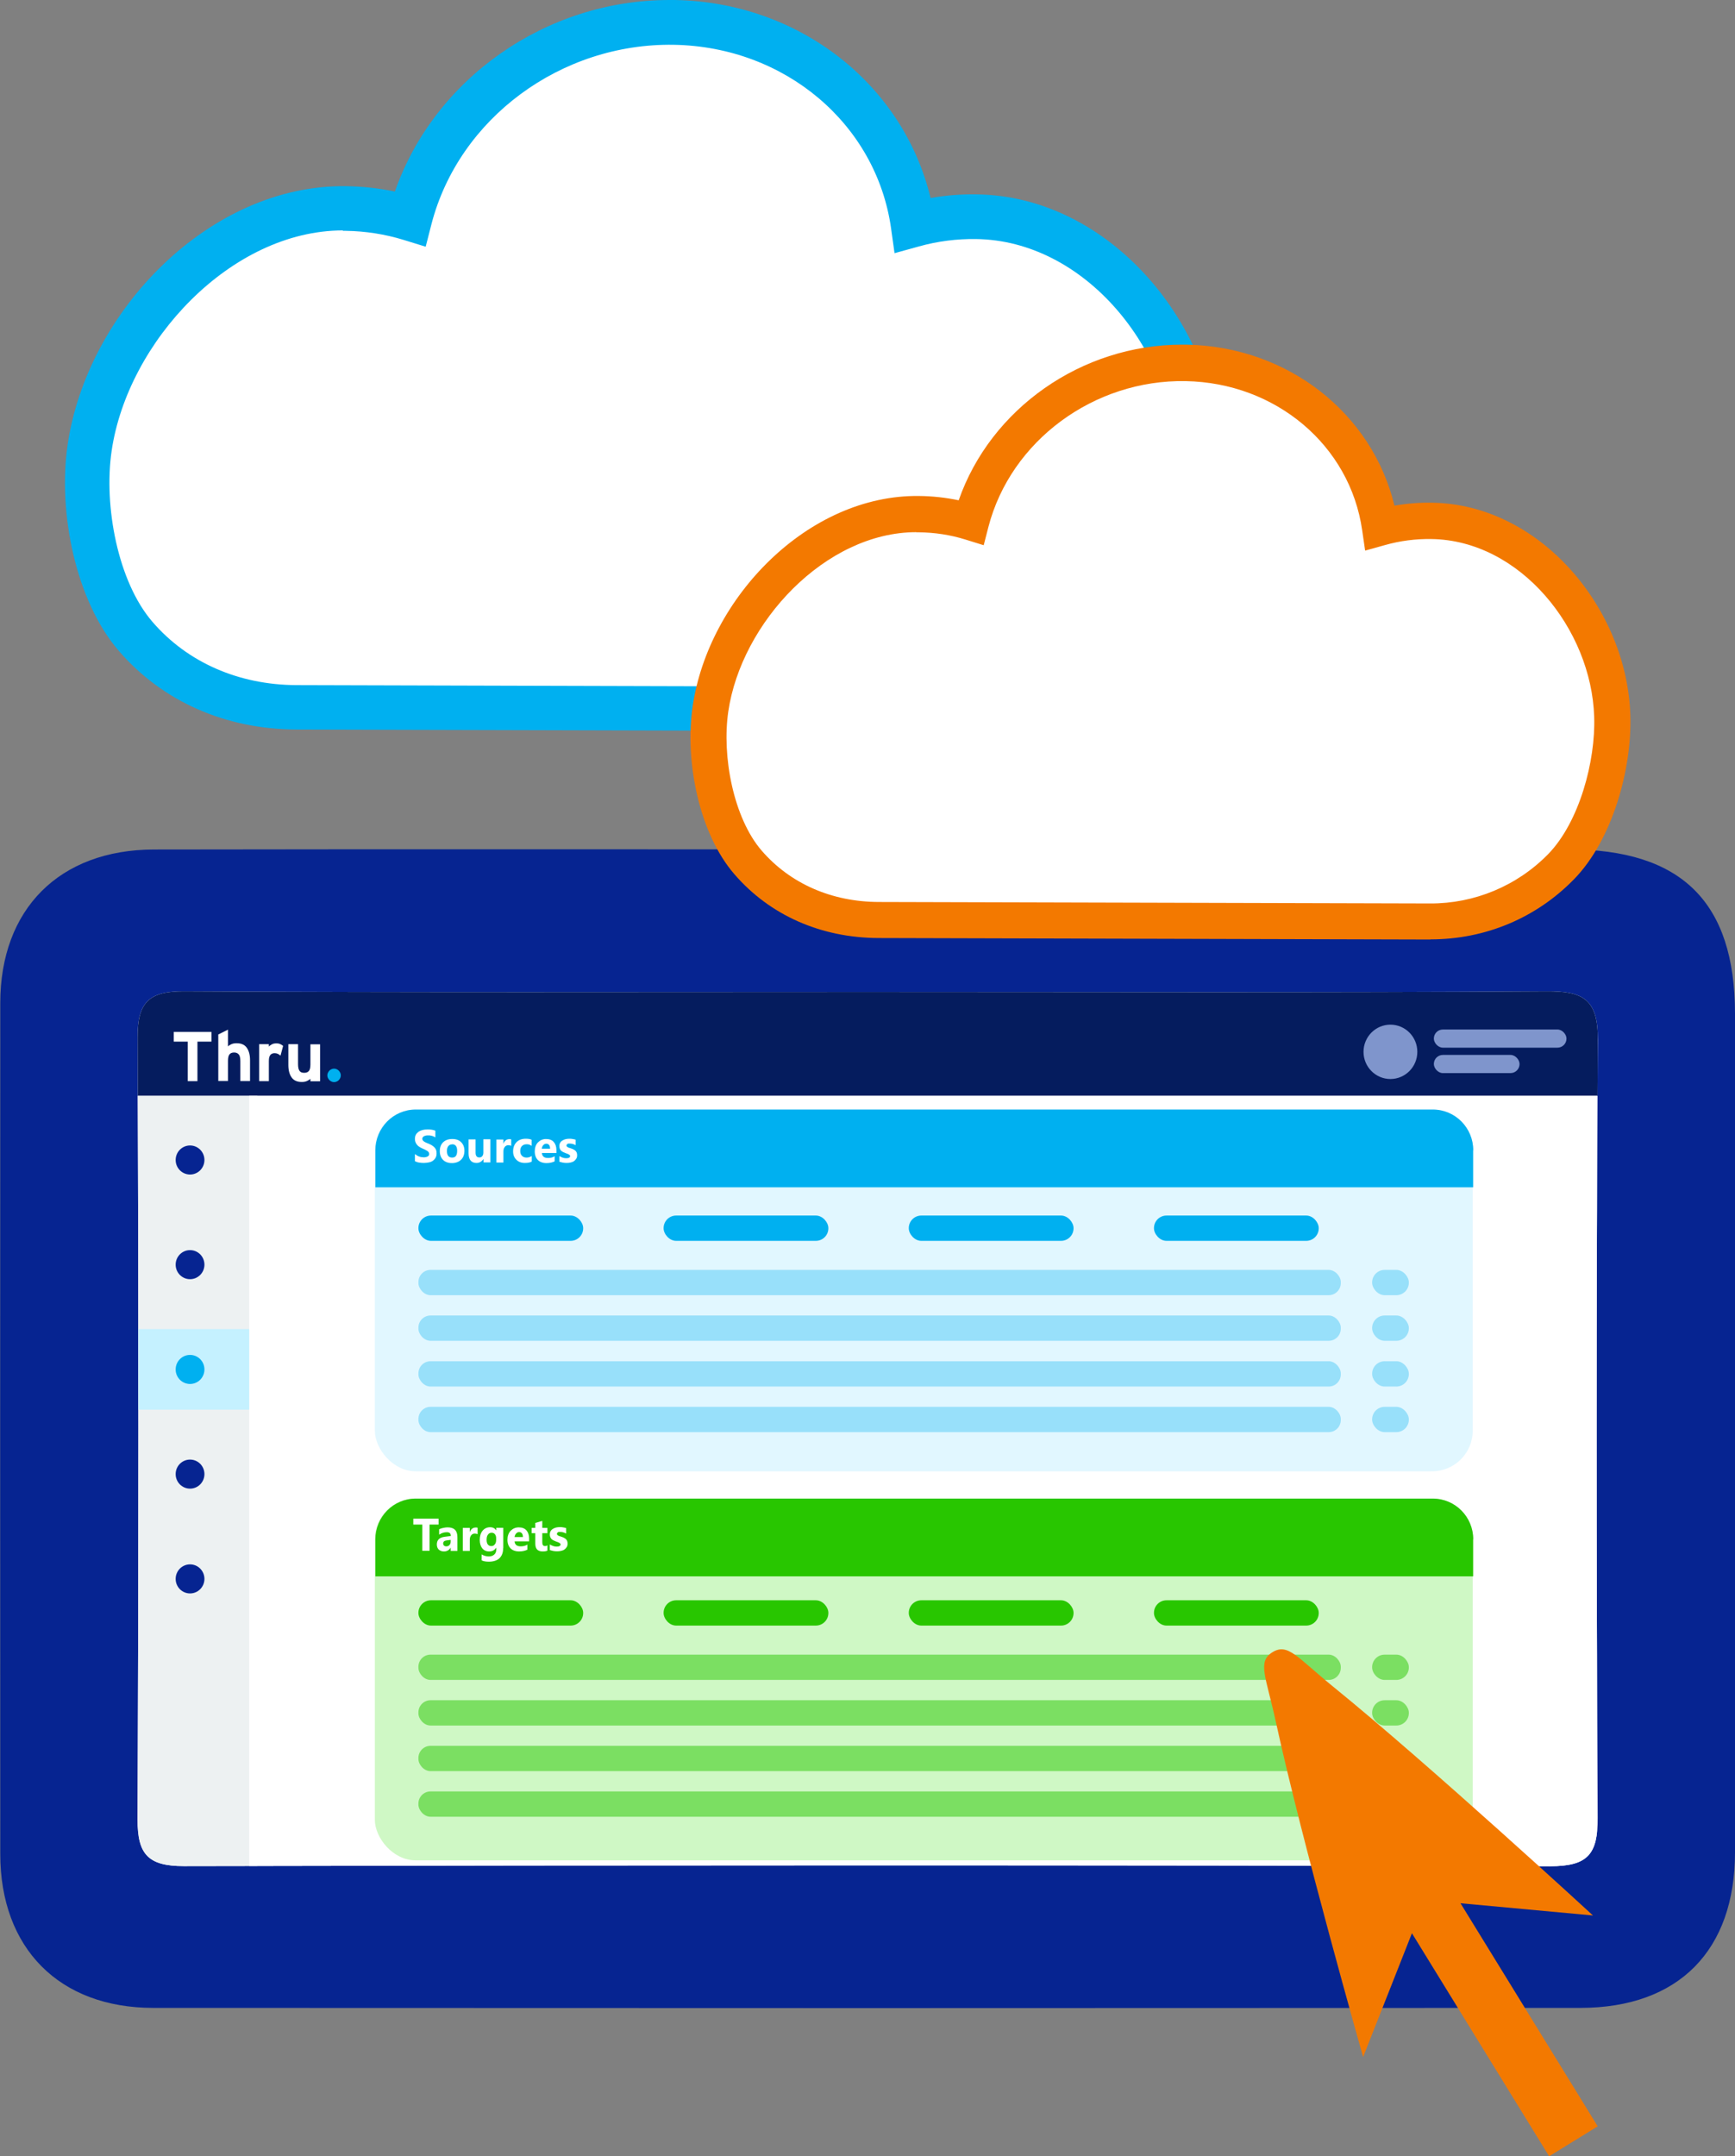 <?xml version="1.0" encoding="UTF-8"?><svg xmlns="http://www.w3.org/2000/svg" xmlns:xlink="http://www.w3.org/1999/xlink" viewBox="0 0 129 160.29"><rect x="0" y="0" width="129" height="160.29" fill="#808080" stroke="none"/><defs><style>.e{fill:#f37900;}.f{fill:#7f95cc;}.g{fill:#edf1f2;}.h{fill:#fff;}.i{fill:none;}.j{fill:#80d8f8;opacity:.75;}.k{isolation:isolate;}.l{mix-blend-mode:multiply;}.l,.m{fill:#c5f1ff;}.n{clip-path:url(#d);}.o{fill:#a0f38d;}.o,.m,.p{opacity:.5;}.p,.q{fill:#28c600;}.r{fill:#062491;}.s{fill:#00b0f0;}.t{fill:#051c5e;}</style><clipPath id="d"><path class="i" d="M64.62,73.74c-16.98,0-33.96.05-50.94-.05-2.62-.01-3.46.83-3.45,3.44.08,19.38.08,38.76,0,58.13-.01,2.59.79,3.46,3.43,3.46,33.86-.07,67.72-.08,101.59.01,2.82,0,3.55-.9,3.54-3.6-.1-19.28-.11-38.56.01-57.83.02-3.02-1.08-3.63-3.83-3.61-16.78.11-33.56.05-50.34.05h0Z"/></clipPath></defs><g class="k"><g id="b"><g id="c"><path class="r" d="M64.78,63.14c17.29,0,34.57,0,51.86,0,8.39,0,12.35,3.92,12.36,12.2,0,20.78,0,41.57,0,62.35,0,7.3-4.19,11.56-11.48,11.57-35.37.02-70.75.02-106.12,0-7,0-11.38-4.44-11.38-11.44-.01-21.08-.01-42.17,0-63.25,0-6.99,4.39-11.4,11.41-11.42,17.79-.03,35.57-.01,53.36-.01Z"/><path class="h" d="M64.62,73.74c-16.98,0-33.96.05-50.94-.05-2.62-.01-3.46.83-3.45,3.44.08,19.38.08,38.76,0,58.13-.01,2.59.79,3.46,3.43,3.46,33.86-.07,67.72-.08,101.59.01,2.82,0,3.55-.9,3.54-3.6-.1-19.28-.11-38.56.01-57.83.02-3.02-1.08-3.63-3.83-3.61-16.78.11-33.56.05-50.34.05h0Z"/><g class="n"><path class="t" d="M13.26,69.31h102.31c1.78,0,3.22,1.44,3.22,3.22v8.93H10.04v-8.93c0-1.78,1.44-3.22,3.22-3.22Z"/><path class="g" d="M10.04,81.46h9.09v70.12h-6.21c-1.59,0-2.88-1.29-2.88-2.88v-67.24h0Z"/><path class="h" d="M18.53,81.46h100.21v67.24c0,1.59-1.29,2.88-2.88,2.88H18.53v-70.12h0Z"/><polygon class="h" points="12.92 76.71 12.92 77.43 13.96 77.43 13.96 80.37 14.68 80.37 14.68 77.43 15.72 77.43 15.72 76.71 12.92 76.71"/><path class="h" d="M17.87,80.37v-1.49c0-.24-.04-.41-.12-.5-.08-.09-.19-.14-.34-.14s-.26.04-.34.13c-.08.09-.12.25-.12.49v1.5h-.72v-3.46l.72-.36v1.25c.06-.07.15-.12.26-.17.11-.05.24-.07.38-.07.35,0,.6.11.76.34.16.23.24.53.24.92v1.55h-.72Z"/><path class="h" d="M20.85,78.47c-.06-.05-.12-.1-.19-.13-.07-.03-.14-.05-.22-.05-.07,0-.13,0-.19.03-.06.02-.11.05-.14.09-.04.05-.07.11-.09.18-.02.08-.03.17-.03.29v1.49h-.72v-2.75h.72v.18c.06-.07.14-.12.23-.17.09-.05.2-.07.33-.07.12,0,.22.02.3.06.08.04.15.08.2.13l-.19.71Z"/><path class="h" d="M23.08,80.37v-.18c-.06.07-.15.12-.26.17-.11.05-.24.07-.38.07-.35,0-.6-.11-.76-.34-.16-.23-.24-.53-.24-.92v-1.55h.72v1.49c0,.12.01.22.03.31.02.08.05.15.09.2.04.05.09.08.14.1.06.02.12.03.2.03.15,0,.26-.04.34-.13.08-.09.12-.25.12-.49v-1.5h.72v2.75h-.72Z"/><path class="s" d="M25.3,80.13c-.03.06-.06.11-.11.16-.04.05-.1.08-.16.11-.06.03-.12.04-.19.04s-.13-.01-.19-.04c-.06-.03-.11-.06-.16-.11-.04-.05-.08-.1-.11-.16-.03-.06-.04-.12-.04-.19s.01-.13.04-.19c.03-.06.06-.11.11-.16.04-.05.1-.08.16-.11.06-.03.12-.04.19-.04s.13.01.19.04c.06.03.11.06.16.11.04.05.08.1.11.16.03.06.04.12.04.19s-.01.13-.04.19"/><ellipse class="f" cx="103.38" cy="78.19" rx="2" ry="2.02"/><rect class="f" x="106.61" y="76.53" width="9.86" height="1.35" rx=".67" ry=".67"/><rect class="f" x="106.61" y="78.42" width="6.37" height="1.35" rx=".67" ry=".67"/><ellipse class="r" cx="14.13" cy="86.23" rx="1.07" ry="1.08"/><ellipse class="r" cx="14.13" cy="109.58" rx="1.07" ry="1.08"/><rect class="l" x="10.04" y="98.8" width="8.49" height="5.99"/><ellipse class="s" cx="14.13" cy="101.8" rx="1.07" ry="1.08"/><ellipse class="r" cx="14.13" cy="94.01" rx="1.07" ry="1.08"/><ellipse class="r" cx="14.13" cy="117.37" rx="1.07" ry="1.08"/><rect class="m" x="27.87" y="82.48" width="81.63" height="26.89" rx="3.02" ry="3.02"/><path class="s" d="M109.53,85.51v2.75H27.91v-2.75c0-1.67,1.34-3.03,3-3.03h75.63c1.66,0,3,1.36,3,3.03Z"/><rect class="o" x="27.87" y="111.4" width="81.63" height="26.89" rx="3.02" ry="3.02"/><path class="q" d="M109.53,114.43v2.75H27.91v-2.75c0-1.67,1.34-3.03,3-3.03h75.63c1.66,0,3,1.36,3,3.03Z"/><path class="h" d="M30.85,86.32v-.53c.1.08.2.14.31.18.11.04.23.06.34.06.07,0,.13,0,.18-.02.05-.01.09-.03.13-.05.03-.02.06-.05.08-.08s.02-.06.02-.1c0-.05-.01-.09-.04-.13-.03-.04-.06-.07-.11-.1-.05-.03-.1-.06-.16-.09s-.13-.06-.2-.09c-.18-.08-.32-.17-.41-.29s-.14-.25-.14-.41c0-.12.02-.23.07-.32.05-.09.12-.16.2-.22.09-.06.18-.1.3-.13.11-.03.23-.04.36-.04s.23,0,.33.02.18.04.26.07v.5s-.08-.05-.13-.07c-.05-.02-.09-.04-.14-.05-.05-.01-.1-.02-.15-.03-.05,0-.1,0-.14,0-.06,0-.12,0-.17.02-.05.01-.09.03-.13.05-.03.02-.06.05-.08.08-.02.03-.03.06-.03.1,0,.04.01.08.03.11.02.03.05.06.09.09s.09.06.14.08.12.06.19.08c.09.04.18.08.26.13.08.05.14.1.19.15.05.06.1.12.12.19.03.07.04.16.04.25,0,.13-.02.25-.08.34-.05.09-.12.16-.2.22s-.19.1-.3.12-.23.04-.36.04-.25-.01-.37-.03-.22-.06-.3-.1Z"/><path class="h" d="M33.6,86.46c-.28,0-.5-.08-.66-.24-.16-.16-.24-.38-.24-.65s.08-.5.25-.66c.17-.16.39-.24.68-.24s.5.08.66.24c.16.16.24.37.24.63,0,.28-.08.51-.25.67-.16.16-.39.25-.68.25ZM33.62,85.07c-.12,0-.22.04-.29.13s-.1.21-.1.36c0,.33.13.49.39.49s.37-.17.37-.51c0-.32-.13-.48-.38-.48Z"/><path class="h" d="M36.47,86.41h-.52v-.26h0c-.13.2-.3.3-.52.3-.39,0-.59-.24-.59-.72v-1.03h.52v.98c0,.24.09.36.28.36.09,0,.17-.03.22-.1.06-.07.08-.16.08-.27v-.98h.52v1.71Z"/><path class="h" d="M38.02,85.18c-.06-.03-.14-.05-.22-.05-.11,0-.2.04-.27.13s-.1.2-.1.34v.82h-.52v-1.71h.52v.32h0c.08-.23.23-.35.45-.35.06,0,.1,0,.13.02v.49Z"/><path class="h" d="M39.53,86.35c-.12.07-.29.1-.51.1-.26,0-.47-.08-.63-.24-.16-.16-.24-.36-.24-.62,0-.29.09-.52.26-.69.17-.17.4-.25.69-.25.2,0,.34.03.43.08v.45c-.11-.08-.23-.12-.36-.12-.15,0-.27.04-.36.13-.09.09-.13.21-.13.37s.04.27.13.36.2.13.35.13c.13,0,.26-.04.38-.12v.42Z"/><path class="h" d="M41.39,85.71h-1.1c.02.25.17.37.46.37.19,0,.35-.04.49-.13v.38c-.16.08-.36.13-.61.13-.27,0-.49-.08-.64-.23-.15-.15-.23-.37-.23-.64s.08-.51.24-.67.36-.25.6-.25.44.07.57.22.2.35.2.6v.22ZM40.9,85.39c0-.24-.1-.37-.29-.37-.08,0-.16.04-.22.11-.06.07-.1.16-.11.26h.62Z"/><path class="h" d="M41.59,86.37v-.43c.09.05.17.09.26.12.09.03.17.04.24.04.09,0,.17-.01.22-.04.05-.03.08-.06.08-.12,0-.03-.01-.06-.04-.08-.02-.02-.06-.04-.09-.06-.04-.02-.08-.03-.12-.05-.05-.01-.09-.03-.13-.05-.07-.03-.13-.05-.18-.08s-.09-.06-.13-.1c-.03-.04-.06-.08-.08-.14-.02-.05-.03-.11-.03-.18,0-.1.02-.18.06-.25.04-.07.1-.13.17-.17.07-.04.15-.08.24-.1.09-.02.18-.03.28-.03.07,0,.15,0,.23.02.08.01.15.03.23.05v.41c-.07-.04-.14-.07-.21-.09-.08-.02-.15-.03-.22-.03-.03,0-.07,0-.1,0s-.06.01-.08.03c-.02.01-.04.03-.05.05-.01.02-.02.04-.02.06,0,.03,0,.06.03.08s.05.04.08.06.07.03.11.04c.04.01.08.03.12.04.07.02.13.05.19.08.06.03.1.06.14.1.04.04.07.08.09.14.02.05.03.11.03.19,0,.1-.02.19-.07.26-.04.07-.1.13-.17.18-.07.05-.16.08-.25.1-.09.02-.19.03-.29.03-.19,0-.36-.03-.52-.09Z"/><path class="h" d="M32.62,113.33h-.68v1.95h-.54v-1.95h-.67v-.44h1.88v.44Z"/><path class="h" d="M34,115.29h-.49v-.25h0c-.11.19-.28.29-.5.29-.16,0-.29-.05-.39-.14-.09-.09-.14-.22-.14-.38,0-.33.19-.52.58-.57l.46-.06c0-.19-.1-.28-.3-.28s-.39.06-.57.18v-.4c.07-.04.17-.07.3-.1.13-.03.24-.04.34-.04.48,0,.72.24.72.73v1.02ZM33.51,114.59v-.12l-.31.04c-.17.02-.25.1-.25.23,0,.06.02.11.06.15.04.04.1.06.17.06.1,0,.18-.03.24-.1.06-.07.09-.15.09-.26Z"/><path class="h" d="M35.52,114.05c-.06-.03-.14-.05-.22-.05-.11,0-.2.04-.27.13s-.1.2-.1.34v.82h-.52v-1.71h.52v.32h0c.08-.23.23-.35.45-.35.06,0,.1,0,.13.02v.49Z"/><path class="h" d="M37.41,115.09c0,.32-.09.56-.27.74-.18.17-.44.26-.79.26-.23,0-.41-.03-.54-.1v-.44c.17.1.35.15.53.15s.31-.05.41-.14c.1-.09.15-.22.15-.38v-.14h0c-.12.19-.29.29-.53.29-.22,0-.39-.08-.51-.23s-.19-.36-.19-.62c0-.29.07-.52.21-.69.14-.17.33-.26.56-.26.21,0,.36.08.46.24h0v-.2h.52v1.51ZM36.89,114.47v-.14c0-.11-.03-.2-.09-.28-.06-.08-.15-.11-.25-.11-.12,0-.21.05-.27.14-.07.09-.1.22-.1.39,0,.14.03.26.09.34.06.08.15.12.26.12s.2-.04.26-.13c.07-.08.1-.19.1-.33Z"/><path class="h" d="M39.36,114.58h-1.1c.02.25.17.37.46.37.19,0,.35-.04.49-.13v.38c-.16.08-.36.13-.61.13-.27,0-.49-.08-.64-.23-.15-.15-.23-.37-.23-.64s.08-.51.24-.67.36-.25.6-.25.44.07.57.22.2.35.2.6v.22ZM38.88,114.26c0-.24-.1-.37-.29-.37-.08,0-.16.04-.22.11-.06.07-.1.16-.11.26h.62Z"/><path class="h" d="M40.7,115.27c-.08.04-.19.06-.35.06-.37,0-.55-.19-.55-.58v-.78h-.27v-.39h.27v-.37l.52-.15v.52h.38v.39h-.38v.69c0,.18.07.27.21.27.06,0,.11-.02.17-.05v.39Z"/><path class="h" d="M40.88,115.24v-.43c.09.05.17.09.26.12.09.03.17.04.24.04.09,0,.17-.01.22-.04.05-.03.08-.06.08-.12,0-.03-.01-.06-.04-.08-.02-.02-.06-.04-.09-.06-.04-.02-.08-.03-.12-.05-.05-.01-.09-.03-.13-.05-.07-.03-.13-.05-.18-.08s-.09-.06-.13-.1c-.03-.04-.06-.08-.08-.14-.02-.05-.03-.11-.03-.18,0-.1.02-.18.06-.25.04-.07.1-.13.17-.17.07-.04.15-.08.24-.1.09-.02.18-.03.28-.03.07,0,.15,0,.23.02.08.01.15.03.23.05v.41c-.07-.04-.14-.07-.21-.09-.08-.02-.15-.03-.22-.03-.03,0-.07,0-.1,0s-.06.01-.08.03c-.02.01-.04.03-.05.05-.01.02-.02.04-.02.06,0,.03,0,.06.03.08s.05.04.08.06.07.03.11.04c.04.01.08.03.12.04.07.02.13.05.19.08.06.03.1.06.14.1.04.04.07.08.09.14.02.05.03.11.03.19,0,.1-.02.19-.07.26-.04.07-.1.13-.17.18-.07.05-.16.08-.25.1-.09.02-.19.03-.29.03-.19,0-.36-.03-.52-.09Z"/><rect class="s" x="31.11" y="90.36" width="12.25" height="1.88" rx=".93" ry=".93"/><rect class="j" x="31.11" y="94.4" width="68.58" height="1.88" rx=".9" ry=".9"/><rect class="j" x="102.02" y="94.4" width="2.73" height="1.88" rx=".93" ry=".93"/><rect class="j" x="102.02" y="97.79" width="2.73" height="1.88" rx=".93" ry=".93"/><rect class="j" x="102.02" y="101.19" width="2.73" height="1.88" rx=".93" ry=".93"/><rect class="j" x="102.02" y="104.58" width="2.73" height="1.88" rx=".93" ry=".93"/><rect class="p" x="102.02" y="123" width="2.73" height="1.88" rx=".93" ry=".93"/><rect class="p" x="102.02" y="126.39" width="2.73" height="1.88" rx=".93" ry=".93"/><rect class="p" x="102.02" y="129.78" width="2.73" height="1.88" rx=".93" ry=".93"/><rect class="p" x="102.02" y="133.17" width="2.73" height="1.88" rx=".93" ry=".93"/><rect class="j" x="31.11" y="97.79" width="68.58" height="1.88" rx=".9" ry=".9"/><rect class="j" x="31.11" y="101.19" width="68.58" height="1.88" rx=".9" ry=".9"/><rect class="j" x="31.11" y="104.58" width="68.58" height="1.88" rx=".9" ry=".9"/><rect class="s" x="49.34" y="90.36" width="12.25" height="1.88" rx=".93" ry=".93"/><rect class="s" x="67.57" y="90.36" width="12.25" height="1.88" rx=".93" ry=".93"/><rect class="s" x="85.8" y="90.36" width="12.25" height="1.88" rx=".93" ry=".93"/><rect class="q" x="31.11" y="118.96" width="12.25" height="1.88" rx=".93" ry=".93"/><rect class="p" x="31.11" y="123" width="68.58" height="1.88" rx=".9" ry=".9"/><rect class="p" x="31.11" y="126.39" width="68.58" height="1.88" rx=".9" ry=".9"/><rect class="p" x="31.11" y="129.78" width="68.58" height="1.88" rx=".9" ry=".9"/><rect class="p" x="31.11" y="133.17" width="68.58" height="1.88" rx=".9" ry=".9"/><rect class="q" x="49.34" y="118.96" width="12.25" height="1.88" rx=".93" ry=".93"/><rect class="q" x="67.57" y="118.96" width="12.25" height="1.88" rx=".93" ry=".93"/><rect class="q" x="85.8" y="118.96" width="12.25" height="1.88" rx=".93" ry=".93"/></g><path class="e" d="M118.79,158.06l-10.2-16.58,9.85.91s-12.18-11.22-19.33-17.02c-2.67-2.17-3.35-3.26-4.5-2.55-1.15.71-.48,1.81.25,5.17,1.96,8.99,6.49,24.92,6.49,24.92l3.63-9.2,10.2,16.58,3.62-2.23Z"/><path class="s" d="M72.49,54.37h-.05l-50.4-.14c-5.28-.02-9.97-2.09-13.21-5.85-3.19-3.7-4.54-10.26-3.8-15.33,1.46-9.94,10.57-19.35,20.71-19.21,1.23.02,2.44.15,3.62.4C32.29,5.85,40.58,0,49.77,0c.13,0,.26,0,.39,0h0c9.26.16,16.99,6.25,19.03,14.72,1.13-.2,2.28-.29,3.43-.27,9.87.13,17.83,9.64,18.14,19.46.15,4.96-1.67,11.38-5.13,14.94-3.46,3.56-8.13,5.52-13.14,5.52Z"/><path class="h" d="M25.49,17.13c-8.31,0-16,8.26-17.19,16.39-.6,4.11.47,9.73,3.03,12.7,2.6,3.02,6.41,4.69,10.71,4.71l50.4.14c4.05.02,7.97-1.59,10.81-4.52,2.83-2.91,4.32-8.47,4.2-12.53-.25-8.04-6.79-16.15-14.88-16.25-1.43-.02-2.86.16-4.25.55l-1.81.5-.26-1.86c-1.1-7.75-7.89-13.49-16.15-13.63h0c-8.38-.14-15.98,5.46-18.02,13.33l-.43,1.68-1.65-.51c-1.37-.42-2.82-.65-4.29-.67-.07,0-.14,0-.21,0Z"/><path class="e" d="M106.36,69.84h-.04l-40.99-.11c-4.29-.01-8.11-1.7-10.74-4.76-2.6-3.01-3.69-8.35-3.09-12.47,1.19-8.09,8.6-15.74,16.84-15.63,1,.01,1.98.12,2.94.32,2.38-6.81,9.13-11.57,16.61-11.57.1,0,.21,0,.31,0h0c7.53.13,13.82,5.08,15.48,11.97.92-.16,1.86-.24,2.79-.22,8.02.11,14.51,7.84,14.75,15.82.12,4.04-1.36,9.26-4.17,12.15-2.82,2.9-6.61,4.49-10.69,4.49Z"/><path class="h" d="M68.13,39.56c-6.76,0-13.01,6.72-13.98,13.33-.49,3.34.39,7.91,2.47,10.33,2.12,2.46,5.21,3.82,8.71,3.83l40.99.11c3.29.02,6.48-1.3,8.8-3.68,2.3-2.37,3.52-6.89,3.41-10.19-.2-6.54-5.52-13.13-12.1-13.22-1.16-.02-2.33.13-3.46.45l-1.47.41-.22-1.51c-.9-6.31-6.42-10.97-13.13-11.09h0c-6.82-.12-13,4.44-14.66,10.84l-.35,1.36-1.35-.42c-1.12-.35-2.29-.53-3.49-.54-.06,0-.11,0-.17,0Z"/></g></g></g></svg>